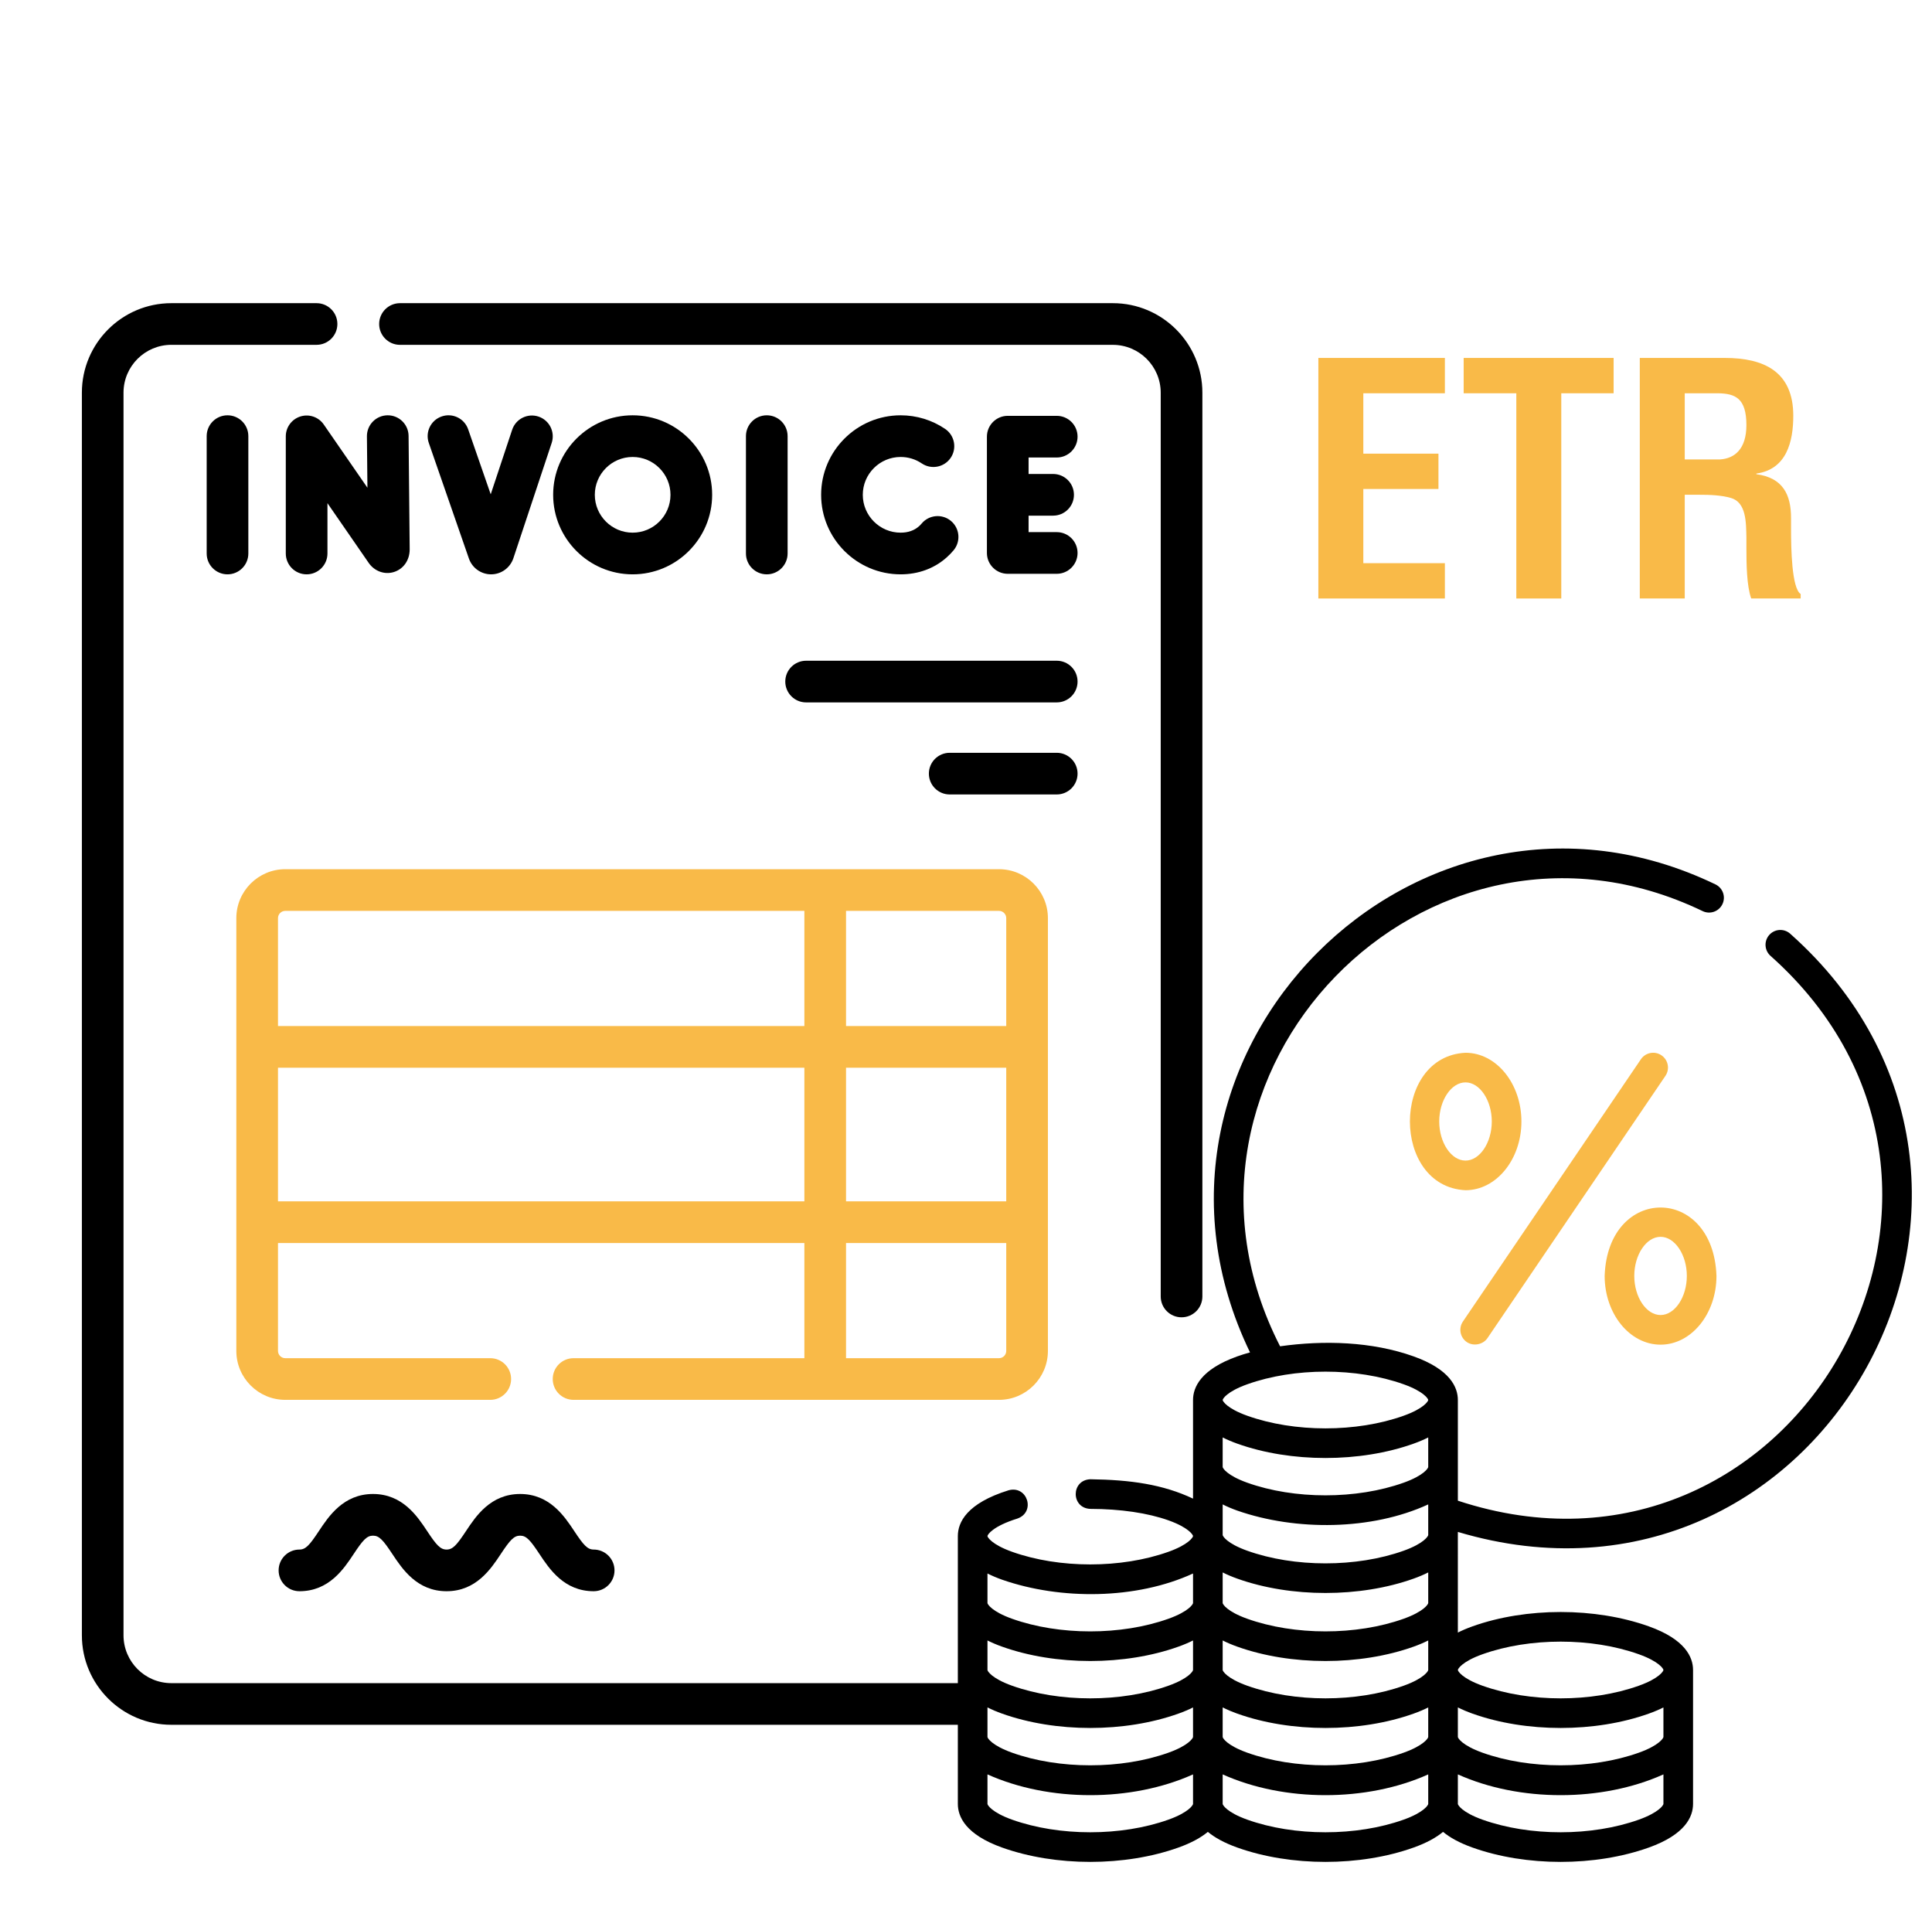<?xml version="1.0" encoding="UTF-8" standalone="no"?>
<!DOCTYPE svg PUBLIC "-//W3C//DTD SVG 1.1//EN" "http://www.w3.org/Graphics/SVG/1.1/DTD/svg11.dtd">
<svg width="100%" height="100%" viewBox="0 0 361 360" version="1.1" xmlns="http://www.w3.org/2000/svg" xmlns:xlink="http://www.w3.org/1999/xlink" xml:space="preserve" xmlns:serif="http://www.serif.com/" style="fill-rule:evenodd;clip-rule:evenodd;stroke-linejoin:round;stroke-miterlimit:2;">
    <g transform="matrix(1,0,0,1,-9573,0)">
        <g id="_93" serif:id="93" transform="matrix(1,0,0,1,9573.57,0)">
            <rect x="0" y="0" width="360" height="360" style="fill:none;"/>
            <g transform="matrix(0.493,0,0,0.493,178.3,158.516)">
                <clipPath id="_clip1">
                    <rect x="0" y="0" width="362" height="384"/>
                </clipPath>
                <g clip-path="url(#_clip1)">
                    <path d="M193.137,187.031C195.609,188.707 199.27,187.988 200.934,185.539L268.391,86.156C270.133,83.59 269.465,80.098 266.898,78.359C264.336,76.617 260.844,77.285 259.102,79.852L191.645,179.23C189.902,181.797 190.57,185.289 193.137,187.031Z" style="fill:rgb(249,186,72);fill-rule:nonzero;"/>
                    <path d="M266.555,188C278.234,188 287.742,176.316 287.742,161.953C286.543,127.391 246.558,127.398 245.363,161.953C245.363,176.316 254.867,188 266.555,188ZM266.555,147.137C271.953,147.137 276.512,153.922 276.512,161.953C276.512,169.984 271.953,176.77 266.555,176.77C261.152,176.77 256.59,169.984 256.59,161.953C256.59,153.922 261.152,147.137 266.555,147.137Z" style="fill:rgb(249,186,72);fill-rule:nonzero;"/>
                    <path d="M213.816,103.434C213.816,89.07 204.309,77.391 192.625,77.391C164.527,78.777 164.535,128.098 192.625,129.477C204.309,129.477 213.816,117.793 213.816,103.434ZM182.664,103.434C182.664,95.402 187.227,88.617 192.629,88.617C198.027,88.617 202.586,95.402 202.586,103.434C202.586,111.465 198.027,118.25 192.629,118.25C187.227,118.25 182.664,111.465 182.664,103.434Z" style="fill:rgb(249,186,72);fill-rule:nonzero;"/>
                    <path d="M189.727,258.961C327.52,300.031 422.914,127.523 315.617,32.219C313.266,30.195 309.723,30.457 307.699,32.809C305.676,35.156 305.941,38.703 308.289,40.727C407.891,129.453 316.523,288.887 189.727,247.125L189.727,208.973C189.727,204.164 186.816,197.387 172.945,192.438C157.121,186.789 138.863,186.285 122.348,188.621C69.41,85.277 177.758,-26.656 282.473,23.699C285.254,25.059 288.621,23.906 289.98,21.121C291.344,18.332 290.188,14.973 287.402,13.609C174.449,-40.828 56.445,78.191 110.953,190.934C109.277,191.391 107.664,191.891 106.137,192.438C92.27,197.387 89.355,204.164 89.355,208.973L89.355,246.344C77.938,240.941 65.625,239.211 50.469,239.004C43.039,239.258 43.035,249.973 50.465,250.234C61.73,250.238 72.234,251.781 80.047,254.574C87.738,257.32 89.355,260.098 89.355,260.531C89.355,260.965 87.734,263.742 80.027,266.492C62.156,272.875 38.637,272.871 20.773,266.492C13.066,263.742 11.445,260.961 11.445,260.531C11.445,260.02 13.414,256.82 22.777,253.902C29.801,251.445 26.605,241.215 19.438,243.184C3.551,248.137 0.215,255.348 0.215,260.531L0.215,362.027C0.215,366.84 3.129,373.613 16.996,378.566C37.297,385.812 63.512,385.809 83.805,378.566C88.848,376.766 92.438,374.723 94.973,372.621C97.504,374.723 101.094,376.766 106.137,378.566C126.438,385.812 152.652,385.809 172.945,378.566C177.992,376.766 181.582,374.723 184.113,372.621C186.645,374.723 190.234,376.766 195.281,378.566C215.578,385.812 241.793,385.809 262.086,378.566C275.957,373.613 278.867,366.84 278.867,362.027L278.867,311.277C278.867,306.465 275.957,299.691 262.086,294.738C241.789,287.492 215.574,287.496 195.281,294.738C193.188,295.488 191.348,296.277 189.727,297.094C189.723,289.773 189.738,268.055 189.723,260.418C189.73,260.215 189.727,259.18 189.727,258.961ZM267.641,336.652C267.641,337.086 266.016,339.867 258.312,342.617C240.438,348.996 216.918,348.992 199.055,342.617C191.348,339.863 189.727,337.086 189.727,336.652L189.727,325.465C191.348,326.281 193.188,327.07 195.281,327.816C215.578,335.062 241.793,335.062 262.086,327.816C264.18,327.07 266.016,326.281 267.641,325.465L267.641,336.652ZM178.496,234.348C178.496,234.781 176.875,237.562 169.172,240.312C151.297,246.691 127.777,246.691 109.914,240.312C102.207,237.562 100.586,234.781 100.586,234.348L100.586,223.16C102.207,223.977 104.047,224.766 106.137,225.516C126.438,232.762 152.652,232.758 172.945,225.516C175.039,224.766 176.875,223.977 178.496,223.16L178.496,234.348ZM106.137,250.887C128.363,258.633 157.008,258.414 178.496,248.535L178.496,260.125C178.496,260.559 176.875,263.34 169.172,266.09C151.297,272.473 127.777,272.469 109.914,266.09C102.207,263.34 100.586,260.559 100.586,260.125L100.586,248.535C102.207,249.352 104.043,250.141 106.137,250.887ZM89.355,311.277C89.355,311.711 87.734,314.492 80.027,317.242C62.152,323.621 38.637,323.621 20.773,317.242C13.066,314.492 11.445,311.711 11.445,311.277L11.445,300.09C13.066,300.906 14.902,301.695 16.996,302.441C37.297,309.688 63.512,309.688 83.805,302.441C85.895,301.695 87.734,300.906 89.355,300.09L89.355,311.277ZM11.445,325.465C13.066,326.281 14.902,327.07 16.996,327.816C37.297,335.062 63.512,335.062 83.805,327.816C85.895,327.07 87.734,326.281 89.355,325.465L89.355,336.652C89.355,337.086 87.734,339.863 80.027,342.617C62.156,348.996 38.637,348.992 20.773,342.617C13.066,339.863 11.445,337.086 11.445,336.652L11.445,325.465ZM100.586,325.465C102.207,326.281 104.047,327.07 106.137,327.816C126.438,335.062 152.652,335.062 172.945,327.816C175.039,327.07 176.875,326.281 178.496,325.465L178.496,336.652C178.496,337.086 176.875,339.863 169.172,342.617C151.297,348.996 127.777,348.992 109.914,342.617C102.207,339.863 100.586,337.086 100.586,336.652L100.586,325.465ZM169.172,317.242C151.297,323.621 127.777,323.617 109.914,317.242C102.207,314.492 100.586,311.711 100.586,311.277L100.586,300.09C102.207,300.906 104.047,301.695 106.137,302.441C126.438,309.688 152.652,309.688 172.945,302.441C175.039,301.695 176.875,300.906 178.496,300.09L178.496,311.277C178.496,311.711 176.875,314.492 169.172,317.242ZM178.496,285.902C178.496,286.336 176.875,289.117 169.172,291.867C151.297,298.246 127.777,298.242 109.914,291.867C102.207,289.117 100.586,286.336 100.586,285.902L100.586,274.312C102.207,275.129 104.047,275.918 106.137,276.664C126.438,283.91 152.652,283.91 172.945,276.664C175.039,275.918 176.875,275.129 178.496,274.312L178.496,285.902ZM109.914,203.012C127.781,196.633 151.309,196.633 169.172,203.012C176.875,205.762 178.496,208.543 178.496,208.973C178.496,209.406 176.875,212.188 169.172,214.938C151.297,221.32 127.777,221.316 109.914,214.938C102.207,212.188 100.586,209.406 100.586,208.973C100.586,208.539 102.207,205.762 109.914,203.012ZM16.996,277.066C39.223,284.812 67.867,284.594 89.355,274.715L89.355,285.906C89.355,286.34 87.734,289.117 80.027,291.867C62.152,298.25 38.637,298.246 20.773,291.867C13.066,289.117 11.445,286.336 11.445,285.906L11.445,274.715C13.062,275.531 14.902,276.32 16.996,277.066ZM80.027,367.992C62.152,374.371 38.637,374.367 20.773,367.992C13.066,365.238 11.445,362.461 11.445,362.027L11.445,350.84C34.773,361.332 66.031,361.332 89.355,350.84L89.355,362.027C89.355,362.461 87.734,365.238 80.027,367.992ZM169.172,367.992C151.297,374.371 127.777,374.367 109.914,367.992C102.207,365.238 100.586,362.461 100.586,362.027L100.586,350.84C123.914,361.332 155.176,361.332 178.496,350.84L178.496,362.027C178.496,362.461 176.875,365.238 169.172,367.992ZM258.312,367.992C240.438,374.371 216.922,374.367 199.055,367.992C191.348,365.238 189.727,362.461 189.727,362.027L189.727,350.84C213.055,361.332 244.316,361.332 267.641,350.84L267.641,362.027C267.641,362.461 266.016,365.238 258.312,367.992ZM199.055,305.316C216.93,298.934 240.445,298.938 258.312,305.316C266.016,308.066 267.641,310.844 267.641,311.277C267.641,311.711 266.016,314.492 258.312,317.242C240.438,323.621 216.922,323.621 199.055,317.242C191.348,314.492 189.727,311.711 189.727,311.277C189.727,310.844 191.348,308.066 199.055,305.316Z" style="fill-rule:nonzero;"/>
                </g>
            </g>
            <g transform="matrix(0.692,0,0,0.692,14.228,56.637)">
                <path d="M66.039,32.758C64.645,30.73 62.09,29.852 59.738,30.582C57.387,31.316 55.785,33.492 55.785,35.953L55.785,67.578C55.785,70.684 58.305,73.203 61.41,73.203C64.52,73.203 67.035,70.684 67.035,67.578L67.035,53.996L78.168,70.113C79.73,72.375 82.469,73.363 84.977,72.578C87.566,71.77 89.238,69.387 89.238,66.457L88.94,35.84C88.914,32.75 86.402,30.27 83.32,30.27L83.266,30.27C80.156,30.297 77.664,32.84 77.691,35.949L77.828,49.824L66.039,32.758Z" style="fill-rule:nonzero;"/>
            </g>
            <g transform="matrix(0.692,0,0,0.692,14.228,56.637)">
                <path d="M45.672,67.578L45.672,35.895C45.672,32.785 43.152,30.27 40.047,30.27C36.941,30.27 34.422,32.785 34.422,35.895L34.422,67.578C34.422,70.684 36.941,73.203 40.047,73.203C43.152,73.203 45.672,70.684 45.672,67.578Z" style="fill-rule:nonzero;"/>
            </g>
            <g transform="matrix(0.692,0,0,0.692,14.228,56.637)">
                <path d="M185.66,30.27C182.551,30.27 180.035,32.785 180.035,35.895L180.035,67.578C180.035,70.684 182.551,73.203 185.66,73.203C188.766,73.203 191.285,70.684 191.285,67.578L191.285,35.895C191.285,32.785 188.766,30.27 185.66,30.27Z" style="fill-rule:nonzero;"/>
            </g>
            <g transform="matrix(0.692,0,0,0.692,14.228,56.637)">
                <path d="M263.953,41.664C267.059,41.664 269.578,39.145 269.578,36.039C269.578,32.934 267.059,30.414 263.953,30.414L250.727,30.414C247.617,30.414 245.102,32.934 245.102,36.039L245.102,67.434C245.102,70.539 247.617,73.059 250.727,73.059L263.953,73.059C267.059,73.059 269.578,70.539 269.578,67.434C269.578,64.324 267.059,61.809 263.953,61.809L256.352,61.809L256.352,57.359L262.977,57.359C266.086,57.359 268.602,54.844 268.602,51.734C268.602,48.629 266.086,46.109 262.977,46.109L256.352,46.109L256.352,41.664L263.953,41.664Z" style="fill-rule:nonzero;"/>
            </g>
            <g transform="matrix(0.692,0,0,0.692,14.228,56.637)">
                <path d="M221.805,41.52C223.852,41.52 225.828,42.121 227.512,43.262C230.086,44.996 233.586,44.32 235.324,41.746C237.062,39.172 236.383,35.676 233.809,33.938C230.258,31.535 226.105,30.27 221.805,30.27C209.965,30.27 200.336,39.898 200.336,51.734C200.336,63.57 209.965,73.203 221.805,73.203C226.582,73.203 230.883,71.621 234.238,68.633C234.898,68.047 235.523,67.398 236.098,66.719C238.09,64.336 237.777,60.789 235.398,58.793C233.016,56.797 229.469,57.113 227.473,59.492C227.25,59.758 227.012,60.004 226.758,60.23C225.477,61.371 223.809,61.953 221.805,61.953C216.172,61.953 211.586,57.367 211.586,51.734C211.586,46.102 216.172,41.52 221.805,41.52Z" style="fill-rule:nonzero;"/>
            </g>
            <g transform="matrix(0.692,0,0,0.692,14.228,56.637)">
                <path d="M111.219,73.203L111.262,73.203C113.961,73.184 116.355,71.457 117.234,68.867L127.582,37.727C128.562,34.777 126.965,31.594 124.016,30.613C121.07,29.637 117.883,31.23 116.906,34.18L111.117,51.598L105.027,34.051C104.008,31.113 100.805,29.559 97.871,30.582C94.934,31.598 93.383,34.805 94.402,37.738L105.246,68.984C106.145,71.512 108.539,73.203 111.219,73.203Z" style="fill-rule:nonzero;"/>
            </g>
            <g transform="matrix(0.692,0,0,0.692,14.228,56.637)">
                <path d="M170.91,51.734C170.91,39.898 161.281,30.27 149.441,30.27C137.605,30.27 127.977,39.898 127.977,51.734C127.977,63.57 137.605,73.203 149.441,73.203C161.281,73.203 170.91,63.574 170.91,51.734ZM139.227,51.734C139.227,46.102 143.809,41.52 149.441,41.52C155.078,41.52 159.66,46.102 159.66,51.734C159.66,57.371 155.078,61.953 149.441,61.953C143.809,61.953 139.227,57.371 139.227,51.734Z" style="fill-rule:nonzero;"/>
            </g>
            <g transform="matrix(0.692,0,0,0.692,14.228,56.637)">
                <path d="M190.656,102.152C190.656,105.258 193.176,107.777 196.281,107.777L263.953,107.777C267.062,107.777 269.578,105.258 269.578,102.152C269.578,99.043 267.062,96.527 263.953,96.527L196.281,96.527C193.176,96.527 190.656,99.043 190.656,102.152Z" style="fill-rule:nonzero;"/>
            </g>
            <g transform="matrix(0.692,0,0,0.692,14.228,56.637)">
                <path d="M263.953,121.379L235.055,121.379C231.945,121.379 229.43,123.895 229.43,127.004C229.43,130.109 231.945,132.629 235.055,132.629L263.953,132.629C267.059,132.629 269.578,130.109 269.578,127.004C269.578,123.895 267.059,121.379 263.953,121.379Z" style="fill-rule:nonzero;"/>
            </g>
            <g transform="matrix(0.692,0,0,0.692,-67.106,53.97)">
                <path d="M256.453,340.328C254.777,340.328 253.727,339.145 251.215,335.348C248.57,331.359 244.578,325.328 236.594,325.328C228.605,325.328 224.613,331.359 221.972,335.348C219.457,339.145 218.406,340.328 216.734,340.328C215.059,340.328 214.004,339.145 211.492,335.348C208.852,331.359 204.855,325.328 196.871,325.328C188.883,325.328 184.891,331.359 182.246,335.348C179.734,339.145 178.684,340.328 177.008,340.328C173.898,340.328 171.383,342.848 171.383,345.953C171.383,349.059 173.898,351.578 177.008,351.578C184.992,351.578 188.988,345.547 191.629,341.559C194.145,337.762 195.195,336.578 196.871,336.578C198.547,336.578 199.598,337.762 202.109,341.559C204.754,345.547 208.746,351.578 216.734,351.578C224.719,351.578 228.711,345.547 231.355,341.559C233.867,337.762 234.918,336.578 236.594,336.578C238.27,336.578 239.32,337.762 241.832,341.559C244.473,345.547 248.465,351.578 256.453,351.578C259.559,351.578 262.078,349.059 262.078,345.953C262.078,342.848 259.559,340.328 256.453,340.328Z" style="fill-rule:nonzero;"/>
            </g>
            <g transform="matrix(0.692,0,0,0.692,14.228,56.637)">
                <path d="M279.109,0L86.621,0C83.516,0 80.996,2.52 80.996,5.625C80.996,8.73 83.516,11.25 86.621,11.25L279.109,11.25C286.234,11.25 292.031,17.047 292.031,24.172L292.031,268.152C292.031,271.258 294.551,273.777 297.656,273.777C300.766,273.777 303.281,271.258 303.281,268.152L303.281,24.172C303.281,10.844 292.438,0 279.109,0Z" style="fill-rule:nonzero;"/>
            </g>
            <g transform="matrix(0.692,0,0,0.692,14.228,56.637)">
                <path d="M42.43,166.016L42.43,282.852C42.43,290.137 48.359,296.062 55.645,296.062L110.996,296.062C114.105,296.062 116.621,293.543 116.621,290.438C116.621,287.328 114.105,284.812 110.996,284.812L55.645,284.812C54.562,284.812 53.68,283.93 53.68,282.852L53.68,253.723L195.812,253.723L195.812,284.812L133.488,284.812C130.379,284.812 127.863,287.328 127.863,290.438C127.863,293.543 130.379,296.062 133.488,296.062L248.355,296.062C255.641,296.062 261.57,290.137 261.57,282.852L261.57,166.016C261.57,158.73 255.641,152.805 248.355,152.805L55.645,152.805C48.359,152.805 42.43,158.73 42.43,166.016ZM55.645,164.055L195.812,164.055L195.812,195.145L53.68,195.145L53.68,166.016C53.68,164.934 54.562,164.055 55.645,164.055ZM53.68,242.473L53.68,206.395L195.812,206.395L195.812,242.473L53.68,242.473ZM250.32,242.473L207.062,242.473L207.062,206.395L250.32,206.395L250.32,242.473ZM248.359,284.812L207.062,284.812L207.062,253.723L250.32,253.723L250.32,282.852C250.32,283.934 249.438,284.812 248.359,284.812ZM250.32,166.016L250.32,195.145L207.062,195.145L207.062,164.055L248.359,164.055C249.438,164.055 250.32,164.934 250.32,166.016Z" style="fill:rgb(249,186,72);fill-rule:nonzero;"/>
            </g>
            <g transform="matrix(1,0,0,1,-9573.57,0)">
                <path d="M9756.18,322.213L9756.18,314.433L9605.02,314.433C9600.09,314.433 9596.08,310.423 9596.08,305.496L9596.08,73.354C9596.08,68.427 9600.09,64.418 9605.02,64.418L9632.15,64.418C9634.3,64.418 9636.04,62.675 9636.04,60.527C9636.04,58.38 9634.3,56.637 9632.15,56.637L9605.02,56.637C9595.8,56.637 9588.3,64.137 9588.3,73.354L9588.3,305.496C9588.3,314.713 9595.8,322.213 9605.02,322.213L9756.18,322.213Z" style="fill-rule:nonzero;"/>
            </g>
            <g transform="matrix(1,0,0,1,-9570.91,-8)">
                <g transform="matrix(60,0,0,60,9812.84,119.808)">
                    <path d="M0.458,-0L0.458,-0.11L0.204,-0.11L0.204,-0.341L0.438,-0.341L0.438,-0.451L0.204,-0.451L0.204,-0.639L0.458,-0.639L0.458,-0.749L0.064,-0.749L0.064,-0L0.458,-0Z" style="fill:rgb(249,186,72);fill-rule:nonzero;"/>
                </g>
                <g transform="matrix(60,0,0,60,9842.81,119.808)">
                    <path d="M0.017,-0.639L0.181,-0.639L0.181,-0L0.321,-0L0.321,-0.639L0.484,-0.639L0.484,-0.749L0.017,-0.749L0.017,-0.639Z" style="fill:rgb(249,186,72);fill-rule:nonzero;"/>
                </g>
                <g transform="matrix(60,0,0,60,9872.78,119.808)">
                    <path d="M0.206,-0.323L0.25,-0.323C0.284,-0.323 0.318,-0.322 0.35,-0.313C0.398,-0.299 0.397,-0.236 0.398,-0.19L0.398,-0.157C0.398,-0.107 0.399,-0.039 0.413,-0L0.567,-0L0.567,-0.014C0.539,-0.032 0.537,-0.156 0.537,-0.219L0.537,-0.251C0.537,-0.323 0.512,-0.376 0.429,-0.387L0.429,-0.389C0.523,-0.402 0.544,-0.488 0.544,-0.569C0.544,-0.707 0.452,-0.749 0.331,-0.749L0.066,-0.749L0.066,-0L0.206,-0L0.206,-0.323ZM0.206,-0.639L0.31,-0.639C0.363,-0.638 0.398,-0.624 0.398,-0.54C0.398,-0.466 0.362,-0.436 0.316,-0.433L0.206,-0.433L0.206,-0.639Z" style="fill:rgb(249,186,72);fill-rule:nonzero;"/>
                </g>
            </g>
        </g>
    </g>
</svg>
